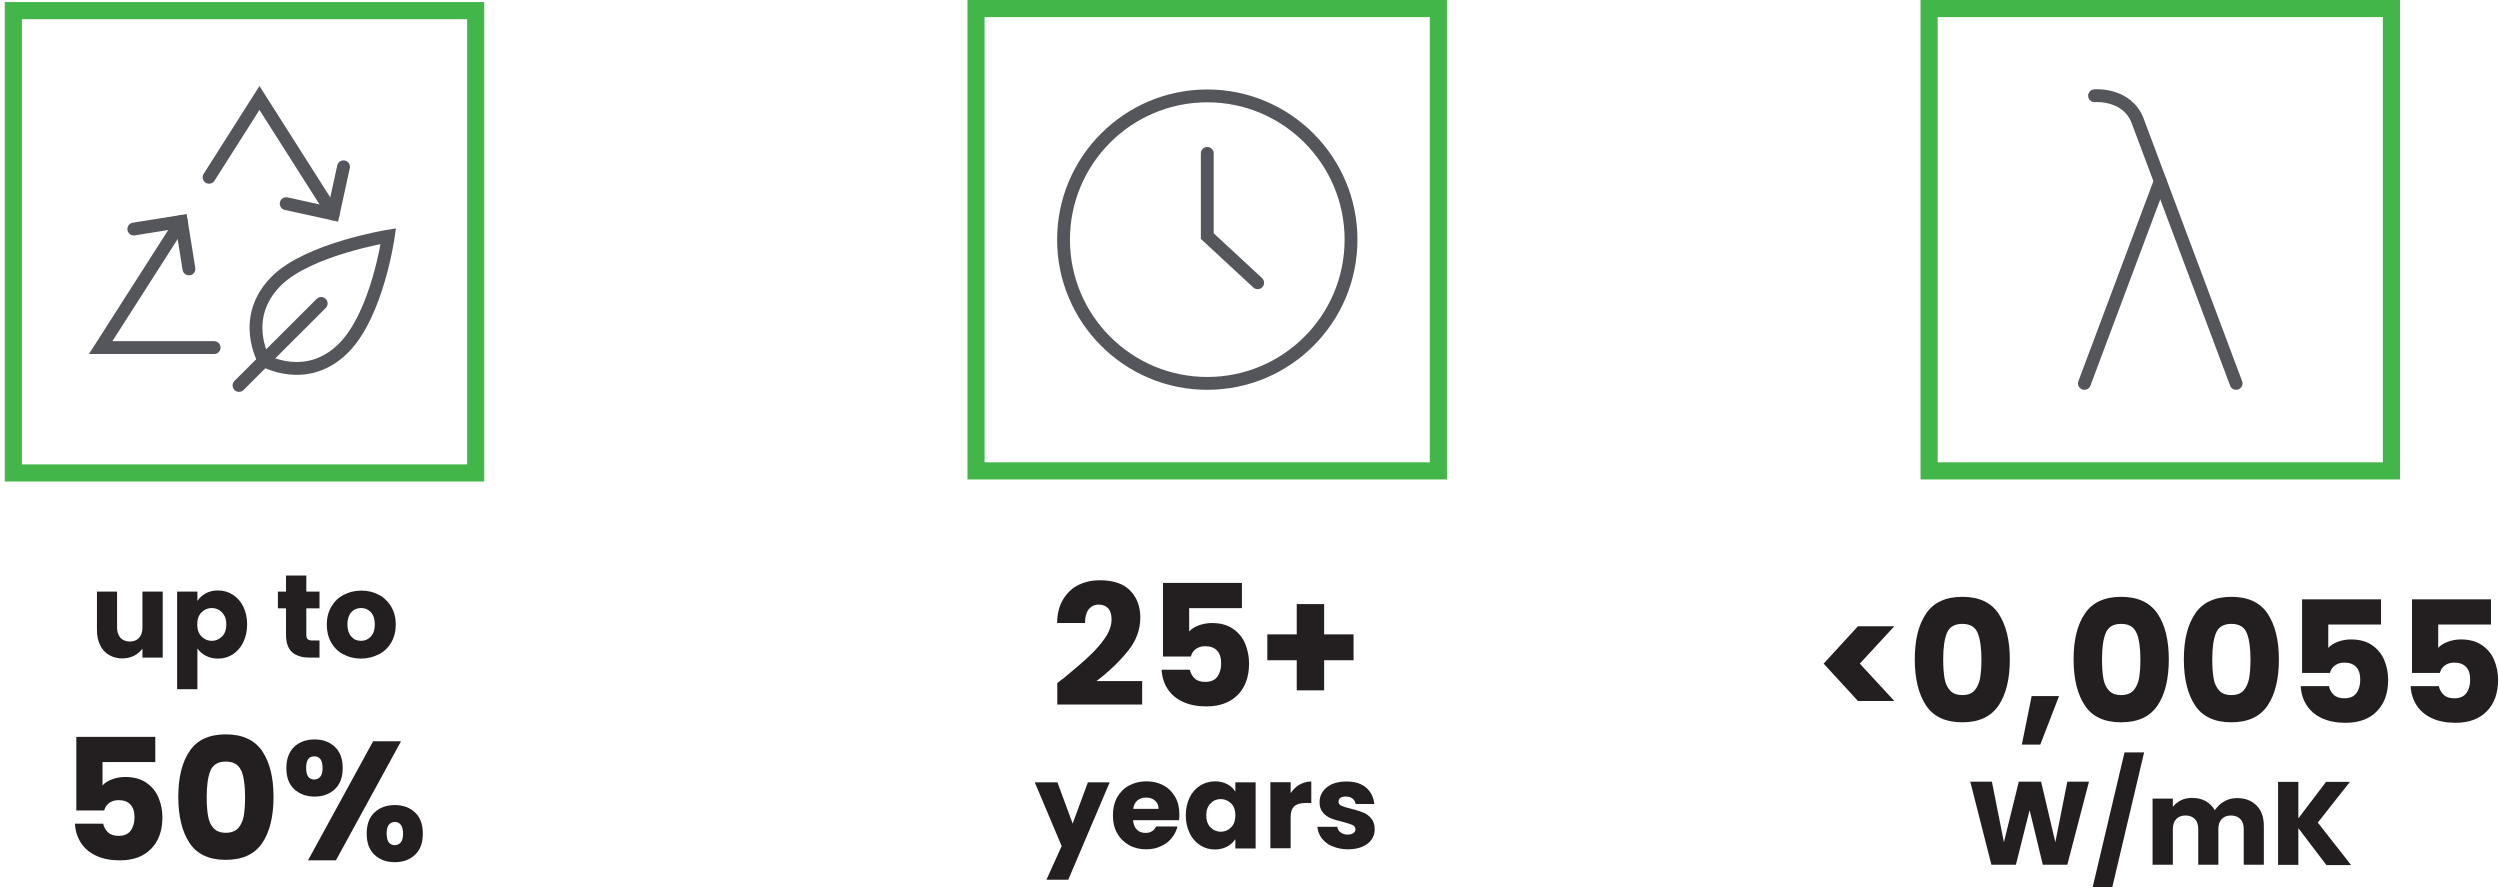<svg width="292" height="104" viewBox="0 0 292 104" fill="none" xmlns="http://www.w3.org/2000/svg">
<path d="M19.007 69.082V76.805H16.637V75.758C16.4 76.094 16.064 76.371 15.669 76.588C15.254 76.785 14.8 76.904 14.306 76.904C13.714 76.904 13.2 76.766 12.746 76.509C12.291 76.252 11.936 75.857 11.699 75.363C11.462 74.869 11.323 74.277 11.323 73.605V69.101H13.674V73.289C13.674 73.803 13.812 74.198 14.069 74.494C14.326 74.771 14.701 74.929 15.156 74.929C15.61 74.929 15.985 74.79 16.242 74.494C16.518 74.198 16.637 73.803 16.637 73.289V69.101H19.007V69.082Z" fill="#231F20"/>
<path d="M24.025 69.299C24.439 69.082 24.914 68.963 25.447 68.963C26.079 68.963 26.652 69.121 27.185 69.457C27.699 69.773 28.114 70.247 28.41 70.84C28.706 71.432 28.864 72.143 28.864 72.933C28.864 73.724 28.706 74.415 28.41 75.027C28.114 75.64 27.699 76.094 27.185 76.43C26.672 76.766 26.099 76.924 25.447 76.924C24.914 76.924 24.439 76.805 24.025 76.588C23.61 76.371 23.294 76.074 23.057 75.738V80.499H20.686V69.101H23.057V70.188C23.294 69.832 23.61 69.536 24.005 69.319L24.025 69.299ZM25.941 71.531C25.605 71.195 25.21 71.017 24.736 71.017C24.262 71.017 23.867 71.195 23.531 71.531C23.195 71.867 23.037 72.341 23.037 72.933C23.037 73.526 23.195 73.98 23.531 74.336C23.867 74.672 24.262 74.85 24.736 74.85C25.21 74.85 25.605 74.672 25.941 74.336C26.277 74 26.435 73.526 26.435 72.933C26.435 72.341 26.277 71.887 25.941 71.551V71.531Z" fill="#231F20"/>
<path d="M37.319 74.79V76.805H36.114C35.264 76.805 34.593 76.588 34.119 76.173C33.645 75.758 33.407 75.067 33.407 74.119V71.057H32.459V69.101H33.407V67.225H35.778V69.101H37.319V71.057H35.778V74.158C35.778 74.395 35.837 74.553 35.936 74.652C36.035 74.751 36.232 74.81 36.489 74.81H37.338L37.319 74.79Z" fill="#231F20"/>
<path d="M40.104 76.43C39.491 76.114 39.017 75.64 38.681 75.047C38.346 74.454 38.168 73.743 38.168 72.953C38.168 72.163 38.346 71.472 38.701 70.859C39.057 70.247 39.531 69.793 40.143 69.477C40.756 69.161 41.427 68.983 42.198 68.983C42.968 68.983 43.639 69.141 44.252 69.477C44.864 69.793 45.338 70.267 45.694 70.859C46.049 71.472 46.227 72.163 46.227 72.953C46.227 73.743 46.049 74.435 45.694 75.047C45.338 75.659 44.864 76.114 44.232 76.43C43.6 76.746 42.928 76.924 42.178 76.924C41.427 76.924 40.736 76.766 40.143 76.43H40.104ZM43.304 74.356C43.62 74.02 43.778 73.546 43.778 72.933C43.778 72.321 43.62 71.847 43.324 71.511C43.007 71.175 42.632 71.017 42.178 71.017C41.724 71.017 41.328 71.175 41.032 71.511C40.736 71.847 40.578 72.321 40.578 72.933C40.578 73.546 40.736 74.02 41.032 74.356C41.328 74.692 41.704 74.85 42.158 74.85C42.612 74.85 42.988 74.692 43.304 74.356Z" fill="#231F20"/>
<path d="M18.138 89.013H11.975V91.738C12.232 91.442 12.607 91.205 13.082 91.027C13.556 90.85 14.069 90.751 14.622 90.751C15.61 90.751 16.439 90.968 17.091 91.422C17.743 91.877 18.217 92.45 18.514 93.161C18.81 93.872 18.968 94.642 18.968 95.472C18.968 97.013 18.533 98.237 17.664 99.126C16.795 100.035 15.57 100.489 13.99 100.489C12.943 100.489 12.015 100.311 11.245 99.956C10.474 99.6 9.862 99.087 9.447 98.435C9.032 97.783 8.795 97.052 8.756 96.203H12.054C12.133 96.617 12.331 96.953 12.627 97.23C12.924 97.506 13.338 97.625 13.872 97.625C14.484 97.625 14.958 97.427 15.254 97.032C15.551 96.637 15.709 96.104 15.709 95.452C15.709 94.8 15.551 94.306 15.235 93.971C14.919 93.635 14.464 93.457 13.852 93.457C13.398 93.457 13.042 93.576 12.746 93.793C12.449 94.01 12.272 94.287 12.173 94.662H8.914V86.069H18.138V89.032V89.013Z" fill="#231F20"/>
<path d="M22.148 87.729C23.017 86.425 24.439 85.773 26.375 85.773C28.311 85.773 29.733 86.425 30.622 87.729C31.511 89.032 31.946 90.81 31.946 93.082C31.946 95.353 31.511 97.171 30.622 98.474C29.733 99.778 28.331 100.43 26.375 100.43C24.42 100.43 23.017 99.778 22.148 98.474C21.279 97.171 20.825 95.373 20.825 93.082C20.825 90.79 21.259 89.032 22.148 87.729ZM28.173 90.02C27.877 89.309 27.284 88.953 26.375 88.953C25.467 88.953 24.874 89.309 24.578 90.02C24.282 90.731 24.143 91.758 24.143 93.101C24.143 93.99 24.203 94.741 24.301 95.314C24.4 95.906 24.617 96.38 24.953 96.736C25.269 97.091 25.763 97.269 26.375 97.269C26.988 97.269 27.482 97.091 27.817 96.736C28.133 96.38 28.351 95.906 28.469 95.314C28.568 94.721 28.627 93.99 28.627 93.101C28.627 91.778 28.489 90.751 28.193 90.02H28.173Z" fill="#231F20"/>
<path d="M34.356 87.235C34.968 86.662 35.758 86.366 36.746 86.366C37.733 86.366 38.504 86.662 39.116 87.235C39.728 87.808 40.025 88.637 40.025 89.704C40.025 90.771 39.728 91.6 39.116 92.173C38.504 92.746 37.714 93.042 36.746 93.042C35.778 93.042 34.988 92.746 34.356 92.173C33.743 91.6 33.447 90.771 33.447 89.704C33.447 88.637 33.763 87.808 34.356 87.235ZM35.758 89.704C35.758 90.593 36.074 91.047 36.706 91.047C37.002 91.047 37.239 90.929 37.417 90.711C37.595 90.494 37.674 90.158 37.674 89.704C37.674 88.795 37.358 88.341 36.706 88.341C36.054 88.341 35.758 88.795 35.758 89.704ZM46.84 86.583L39.235 100.489H35.975L43.58 86.583H46.84ZM43.738 94.899C44.351 94.326 45.141 94.03 46.109 94.03C47.077 94.03 47.867 94.326 48.479 94.899C49.091 95.472 49.388 96.301 49.388 97.368C49.388 98.435 49.091 99.264 48.479 99.837C47.867 100.41 47.077 100.706 46.109 100.706C45.141 100.706 44.351 100.41 43.738 99.837C43.126 99.264 42.83 98.435 42.83 97.368C42.83 96.301 43.126 95.472 43.738 94.899ZM45.398 96.341C45.239 96.558 45.16 96.914 45.16 97.368C45.16 98.257 45.477 98.711 46.109 98.711C46.405 98.711 46.642 98.593 46.82 98.376C46.998 98.158 47.077 97.822 47.077 97.368C47.077 96.914 46.998 96.578 46.82 96.341C46.642 96.104 46.405 96.005 46.109 96.005C45.812 96.005 45.575 96.124 45.417 96.341H45.398Z" fill="#231F20"/>
<path d="M25.012 40.598H11.758L21.18 25.862" stroke="#54565B" stroke-width="1.5" stroke-linecap="round"/>
<path d="M24.42 20.706L30.306 11.442L38.919 24.993" stroke="#54565B" stroke-width="1.5" stroke-linecap="round"/>
<path d="M15.63 26.751L21.18 25.862L22.069 31.413" stroke="#54565B" stroke-width="1.5" stroke-linecap="round"/>
<path d="M40.123 19.482L38.919 24.993L33.427 23.788" stroke="#54565B" stroke-width="1.5" stroke-linecap="round"/>
<path d="M32.282 32.815C35.995 29.101 45.358 27.58 45.358 27.58C45.358 27.58 44.094 36.687 40.123 40.657C35.817 44.963 30.84 42.099 30.84 42.099C30.84 42.099 27.956 37.141 32.282 32.815Z" stroke="#54565B" stroke-width="1.5" stroke-linecap="round"/>
<path d="M37.516 35.442L27.916 45.022" stroke="#54565B" stroke-width="1.5" stroke-linecap="round"/>
<path d="M1.558 1.242H55.558V55.242H1.558V1.242Z" stroke="#43B649" stroke-width="2" stroke-miterlimit="10"/>
<path d="M141.01 17.916V27.575L146.896 33.027M157.8 27.99C157.8 37.274 150.274 44.78 141.01 44.78C131.746 44.78 124.22 37.254 124.22 27.99C124.22 18.726 131.746 11.2 141.01 11.2C150.274 11.2 157.8 18.726 157.8 27.99Z" stroke="#54565B" stroke-width="1.5" stroke-linecap="round"/>
<path d="M124.121 79.309C125.405 78.242 126.432 77.373 127.163 76.681C127.914 75.99 128.546 75.279 129.059 74.528C129.573 73.778 129.83 73.047 129.83 72.336C129.83 71.802 129.711 71.368 129.454 71.072C129.198 70.775 128.822 70.617 128.328 70.617C127.835 70.617 127.44 70.815 127.143 71.19C126.867 71.565 126.728 72.099 126.728 72.77H123.469C123.489 71.644 123.726 70.716 124.2 69.965C124.674 69.215 125.247 68.662 125.998 68.306C126.748 67.951 127.558 67.773 128.467 67.773C130.027 67.773 131.212 68.168 132.002 68.978C132.793 69.788 133.188 70.835 133.188 72.118C133.188 73.521 132.714 74.844 131.746 76.03C130.778 77.235 129.553 78.42 128.072 79.546H133.405V82.291H123.489V79.783C123.943 79.427 124.141 79.269 124.101 79.289L124.121 79.309Z" fill="#231F20"/>
<path d="M145.059 71.032H138.896V73.758C139.153 73.462 139.528 73.225 140.002 73.047C140.477 72.869 140.99 72.77 141.543 72.77C142.531 72.77 143.36 72.988 144.012 73.442C144.664 73.896 145.138 74.469 145.435 75.18C145.731 75.891 145.889 76.662 145.889 77.491C145.889 79.032 145.454 80.257 144.585 81.146C143.716 82.035 142.491 82.509 140.911 82.509C139.864 82.509 138.936 82.331 138.165 81.975C137.395 81.62 136.783 81.106 136.368 80.454C135.953 79.802 135.716 79.072 135.677 78.222H138.975C139.054 78.637 139.252 78.973 139.548 79.249C139.844 79.526 140.259 79.644 140.793 79.644C141.405 79.644 141.879 79.447 142.175 79.052C142.472 78.657 142.63 78.123 142.63 77.472C142.63 76.82 142.472 76.326 142.156 75.99C141.84 75.654 141.385 75.477 140.773 75.477C140.319 75.477 139.963 75.595 139.667 75.812C139.37 76.03 139.193 76.306 139.094 76.681H135.835V68.089H145.059V71.052V71.032Z" fill="#231F20"/>
<path d="M158.096 77.116H154.659V80.632H151.459V77.116H148.022V74.094H151.459V70.558H154.659V74.094H158.096V77.116Z" fill="#231F20"/>
<path d="M129.612 91.378L124.773 102.756H122.225L124.002 98.825L120.862 91.378H123.509L125.286 96.198L127.064 91.378H129.612Z" fill="#231F20"/>
<path d="M137.691 95.802H132.338C132.378 96.277 132.536 96.652 132.793 96.909C133.049 97.165 133.405 97.284 133.8 97.284C134.393 97.284 134.807 97.027 135.025 96.533H137.533C137.395 97.047 137.178 97.501 136.842 97.896C136.506 98.311 136.091 98.627 135.578 98.844C135.064 99.082 134.511 99.2 133.879 99.2C133.128 99.2 132.457 99.042 131.864 98.706C131.272 98.37 130.817 97.916 130.481 97.323C130.146 96.731 129.988 96.02 129.988 95.23C129.988 94.439 130.146 93.728 130.481 93.136C130.817 92.543 131.272 92.069 131.864 91.753C132.457 91.437 133.128 91.259 133.899 91.259C134.669 91.259 135.301 91.417 135.894 91.733C136.486 92.049 136.921 92.504 137.257 93.077C137.593 93.649 137.751 94.341 137.751 95.111C137.751 95.328 137.751 95.565 137.711 95.802H137.691ZM135.321 94.479C135.321 94.064 135.183 93.748 134.906 93.511C134.63 93.274 134.294 93.156 133.859 93.156C133.425 93.156 133.128 93.274 132.852 93.491C132.575 93.728 132.417 94.044 132.358 94.479H135.321Z" fill="#231F20"/>
<path d="M138.956 93.136C139.252 92.543 139.667 92.069 140.18 91.753C140.694 91.437 141.267 91.259 141.919 91.259C142.472 91.259 142.946 91.378 143.341 91.595C143.756 91.812 144.072 92.109 144.289 92.464V91.378H146.659V99.101H144.289V98.015C144.052 98.37 143.736 98.667 143.321 98.884C142.906 99.101 142.432 99.22 141.899 99.22C141.267 99.22 140.694 99.062 140.18 98.726C139.667 98.39 139.252 97.936 138.956 97.323C138.659 96.711 138.501 96.02 138.501 95.23C138.501 94.439 138.659 93.748 138.956 93.136ZM143.795 93.847C143.459 93.511 143.064 93.333 142.59 93.333C142.116 93.333 141.721 93.491 141.385 93.847C141.049 94.203 140.891 94.637 140.891 95.23C140.891 95.822 141.049 96.296 141.385 96.632C141.721 96.968 142.116 97.146 142.59 97.146C143.064 97.146 143.459 96.968 143.795 96.632C144.131 96.296 144.289 95.822 144.289 95.23C144.289 94.637 144.131 94.183 143.795 93.827V93.847Z" fill="#231F20"/>
<path d="M151.775 91.654C152.19 91.417 152.644 91.279 153.158 91.279V93.788H152.506C151.914 93.788 151.479 93.906 151.183 94.163C150.886 94.42 150.748 94.854 150.748 95.506V99.081H148.378V91.358H150.748V92.642C151.025 92.227 151.38 91.891 151.775 91.635V91.654Z" fill="#231F20"/>
<path d="M155.627 98.864C155.094 98.627 154.699 98.311 154.383 97.916C154.086 97.521 153.909 97.067 153.869 96.573H156.2C156.22 96.849 156.358 97.047 156.575 97.225C156.793 97.383 157.069 97.481 157.385 97.481C157.681 97.481 157.919 97.422 158.077 97.304C158.235 97.185 158.314 97.047 158.314 96.849C158.314 96.632 158.195 96.474 157.978 96.356C157.741 96.257 157.365 96.138 156.852 96C156.299 95.862 155.844 95.743 155.469 95.585C155.094 95.447 154.778 95.21 154.521 94.913C154.244 94.597 154.126 94.183 154.126 93.669C154.126 93.234 154.244 92.82 154.501 92.464C154.738 92.109 155.094 91.812 155.568 91.595C156.042 91.378 156.615 91.279 157.267 91.279C158.235 91.279 159.005 91.516 159.558 91.99C160.111 92.464 160.427 93.096 160.526 93.906H158.333C158.294 93.63 158.175 93.432 157.978 93.274C157.78 93.116 157.523 93.037 157.188 93.037C156.911 93.037 156.694 93.096 156.556 93.195C156.398 93.294 156.338 93.452 156.338 93.63C156.338 93.847 156.457 94.025 156.694 94.123C156.931 94.222 157.286 94.341 157.8 94.459C158.373 94.597 158.827 94.755 159.202 94.894C159.578 95.032 159.874 95.269 160.151 95.585C160.427 95.901 160.565 96.336 160.565 96.869C160.565 97.323 160.447 97.719 160.19 98.074C159.933 98.43 159.578 98.706 159.104 98.904C158.63 99.101 158.077 99.2 157.444 99.2C156.773 99.2 156.18 99.081 155.647 98.844L155.627 98.864Z" fill="#231F20"/>
<path d="M114 1H168V55H114V1Z" stroke="#43B649" stroke-width="2" stroke-miterlimit="10"/>
<path d="M261.178 44.78C261.178 44.78 250.906 17.383 249.681 14.123C248.457 10.864 244.644 11.18 244.644 11.18" stroke="#54565B" stroke-width="1.5" stroke-linecap="round"/>
<path d="M243.459 44.78L252.309 21.175" stroke="#54565B" stroke-width="1.5" stroke-linecap="round"/>
<path d="M217.01 81.877L213 77.511L217.01 73.146H221.257L217.227 77.511L221.257 81.877H217.01Z" fill="#231F20"/>
<path d="M224.97 71.664C225.84 70.361 227.262 69.709 229.198 69.709C231.133 69.709 232.556 70.361 233.425 71.664C234.294 72.968 234.748 74.746 234.748 77.017C234.748 79.289 234.314 81.106 233.425 82.41C232.536 83.714 231.133 84.365 229.198 84.365C227.262 84.365 225.84 83.714 224.97 82.41C224.101 81.106 223.647 79.309 223.647 77.017C223.647 74.726 224.081 72.968 224.97 71.664ZM230.995 73.936C230.699 73.225 230.106 72.869 229.198 72.869C228.289 72.869 227.696 73.225 227.4 73.936C227.104 74.647 226.965 75.674 226.965 77.017C226.965 77.906 227.025 78.657 227.123 79.23C227.222 79.822 227.44 80.296 227.775 80.652C228.091 81.007 228.565 81.185 229.198 81.185C229.83 81.185 230.304 81.007 230.62 80.652C230.936 80.296 231.153 79.822 231.272 79.23C231.37 78.637 231.43 77.906 231.43 77.017C231.43 75.694 231.291 74.667 230.995 73.936Z" fill="#231F20"/>
<path d="M240.496 81.304L238.304 86.973H236.151L237.296 81.304H240.496Z" fill="#231F20"/>
<path d="M243.519 71.664C244.388 70.361 245.81 69.709 247.746 69.709C249.681 69.709 251.104 70.361 251.993 71.664C252.881 72.968 253.316 74.746 253.316 77.017C253.316 79.289 252.881 81.106 251.993 82.41C251.104 83.714 249.701 84.365 247.746 84.365C245.79 84.365 244.388 83.714 243.519 82.41C242.649 81.106 242.195 79.309 242.195 77.017C242.195 74.726 242.63 72.968 243.519 71.664ZM249.543 73.936C249.247 73.225 248.654 72.869 247.746 72.869C246.837 72.869 246.244 73.225 245.948 73.936C245.652 74.647 245.514 75.674 245.514 77.017C245.514 77.906 245.573 78.657 245.672 79.23C245.77 79.822 245.988 80.296 246.323 80.652C246.64 81.007 247.133 81.185 247.746 81.185C248.358 81.185 248.852 81.007 249.188 80.652C249.504 80.296 249.721 79.822 249.84 79.23C249.938 78.637 249.998 77.906 249.998 77.017C249.998 75.694 249.859 74.667 249.563 73.936H249.543Z" fill="#231F20"/>
<path d="M256.398 71.664C257.267 70.361 258.689 69.709 260.625 69.709C262.561 69.709 263.983 70.361 264.852 71.664C265.721 72.968 266.175 74.746 266.175 77.017C266.175 79.289 265.741 81.106 264.852 82.41C263.963 83.714 262.561 84.365 260.625 84.365C258.689 84.365 257.267 83.714 256.398 82.41C255.528 81.106 255.074 79.309 255.074 77.017C255.074 74.726 255.509 72.968 256.398 71.664ZM262.422 73.936C262.126 73.225 261.533 72.869 260.625 72.869C259.716 72.869 259.123 73.225 258.827 73.936C258.531 74.647 258.393 75.674 258.393 77.017C258.393 77.906 258.452 78.657 258.551 79.23C258.649 79.822 258.867 80.296 259.202 80.652C259.519 81.007 259.993 81.185 260.625 81.185C261.257 81.185 261.731 81.007 262.047 80.652C262.363 80.296 262.58 79.822 262.699 79.23C262.798 78.637 262.857 77.906 262.857 77.017C262.857 75.694 262.719 74.667 262.422 73.936Z" fill="#231F20"/>
<path d="M278.106 72.948H271.943V75.674C272.2 75.378 272.575 75.141 273.049 74.963C273.523 74.785 274.037 74.686 274.59 74.686C275.578 74.686 276.407 74.904 277.059 75.358C277.711 75.812 278.185 76.385 278.481 77.096C278.778 77.807 278.936 78.578 278.936 79.407C278.936 80.948 278.501 82.173 277.632 83.062C276.763 83.97 275.538 84.425 273.958 84.425C272.911 84.425 271.983 84.247 271.212 83.891C270.442 83.536 269.83 83.022 269.415 82.37C269 81.719 268.763 80.988 268.723 80.138H272.022C272.101 80.553 272.299 80.889 272.595 81.165C272.891 81.442 273.306 81.561 273.84 81.561C274.452 81.561 274.926 81.363 275.222 80.968C275.519 80.573 275.677 80.04 275.677 79.388C275.677 78.736 275.519 78.242 275.202 77.906C274.886 77.57 274.432 77.393 273.82 77.393C273.365 77.393 273.01 77.511 272.714 77.728C272.417 77.946 272.24 78.222 272.141 78.597H268.881V70.005H278.106V72.968V72.948Z" fill="#231F20"/>
<path d="M290.946 72.948H284.783V75.674C285.04 75.378 285.415 75.141 285.889 74.963C286.363 74.785 286.877 74.686 287.43 74.686C288.417 74.686 289.247 74.904 289.899 75.358C290.551 75.812 291.025 76.385 291.321 77.096C291.617 77.807 291.775 78.578 291.775 79.407C291.775 80.948 291.341 82.173 290.472 83.062C289.602 83.97 288.378 84.425 286.798 84.425C285.751 84.425 284.822 84.247 284.052 83.891C283.281 83.536 282.669 83.022 282.254 82.37C281.84 81.719 281.602 80.988 281.563 80.138H284.862C284.941 80.553 285.138 80.889 285.435 81.165C285.731 81.442 286.146 81.561 286.679 81.561C287.291 81.561 287.765 81.363 288.062 80.968C288.358 80.573 288.516 80.04 288.516 79.388C288.516 78.736 288.358 78.242 288.042 77.906C287.726 77.57 287.272 77.393 286.659 77.393C286.205 77.393 285.849 77.511 285.553 77.728C285.257 77.946 285.079 78.222 284.98 78.597H281.721V70.005H290.946V72.968V72.948Z" fill="#231F20"/>
<path d="M243.993 91.299L241.464 100.998H238.6L237.059 94.617L235.459 100.998H232.595L230.126 91.299H232.654L234.057 98.37L235.795 91.299H238.402L240.062 98.37L241.464 91.299H244.012H243.993Z" fill="#231F20"/>
<path d="M250.432 87.882L246.719 103.605H244.427L248.141 87.882H250.432Z" fill="#231F20"/>
<path d="M263.568 94.084C264.141 94.657 264.417 95.467 264.417 96.494V100.998H262.067V96.81C262.067 96.316 261.928 95.921 261.672 95.664C261.415 95.407 261.04 95.249 260.585 95.249C260.131 95.249 259.756 95.388 259.499 95.664C259.242 95.941 259.104 96.316 259.104 96.81V100.998H256.753V96.81C256.753 96.316 256.615 95.921 256.358 95.664C256.101 95.388 255.726 95.249 255.272 95.249C254.817 95.249 254.442 95.388 254.185 95.664C253.928 95.941 253.79 96.316 253.79 96.81V100.998H251.42V93.274H253.79V94.242C254.027 93.926 254.343 93.669 254.738 93.472C255.133 93.274 255.568 93.195 256.062 93.195C256.635 93.195 257.168 93.314 257.622 93.57C258.077 93.827 258.432 94.183 258.689 94.637C258.965 94.222 259.321 93.867 259.775 93.61C260.23 93.333 260.743 93.215 261.277 93.215C262.244 93.215 262.995 93.511 263.568 94.084Z" fill="#231F20"/>
<path d="M271.706 101.017L268.447 96.731V101.017H266.077V91.319H268.447V95.585L271.686 91.319H274.472L270.719 96.079L274.61 101.037H271.726L271.706 101.017Z" fill="#231F20"/>
<path d="M225.319 1H279.319V55H225.319V1Z" stroke="#43B649" stroke-width="2" stroke-miterlimit="10"/>
</svg>
